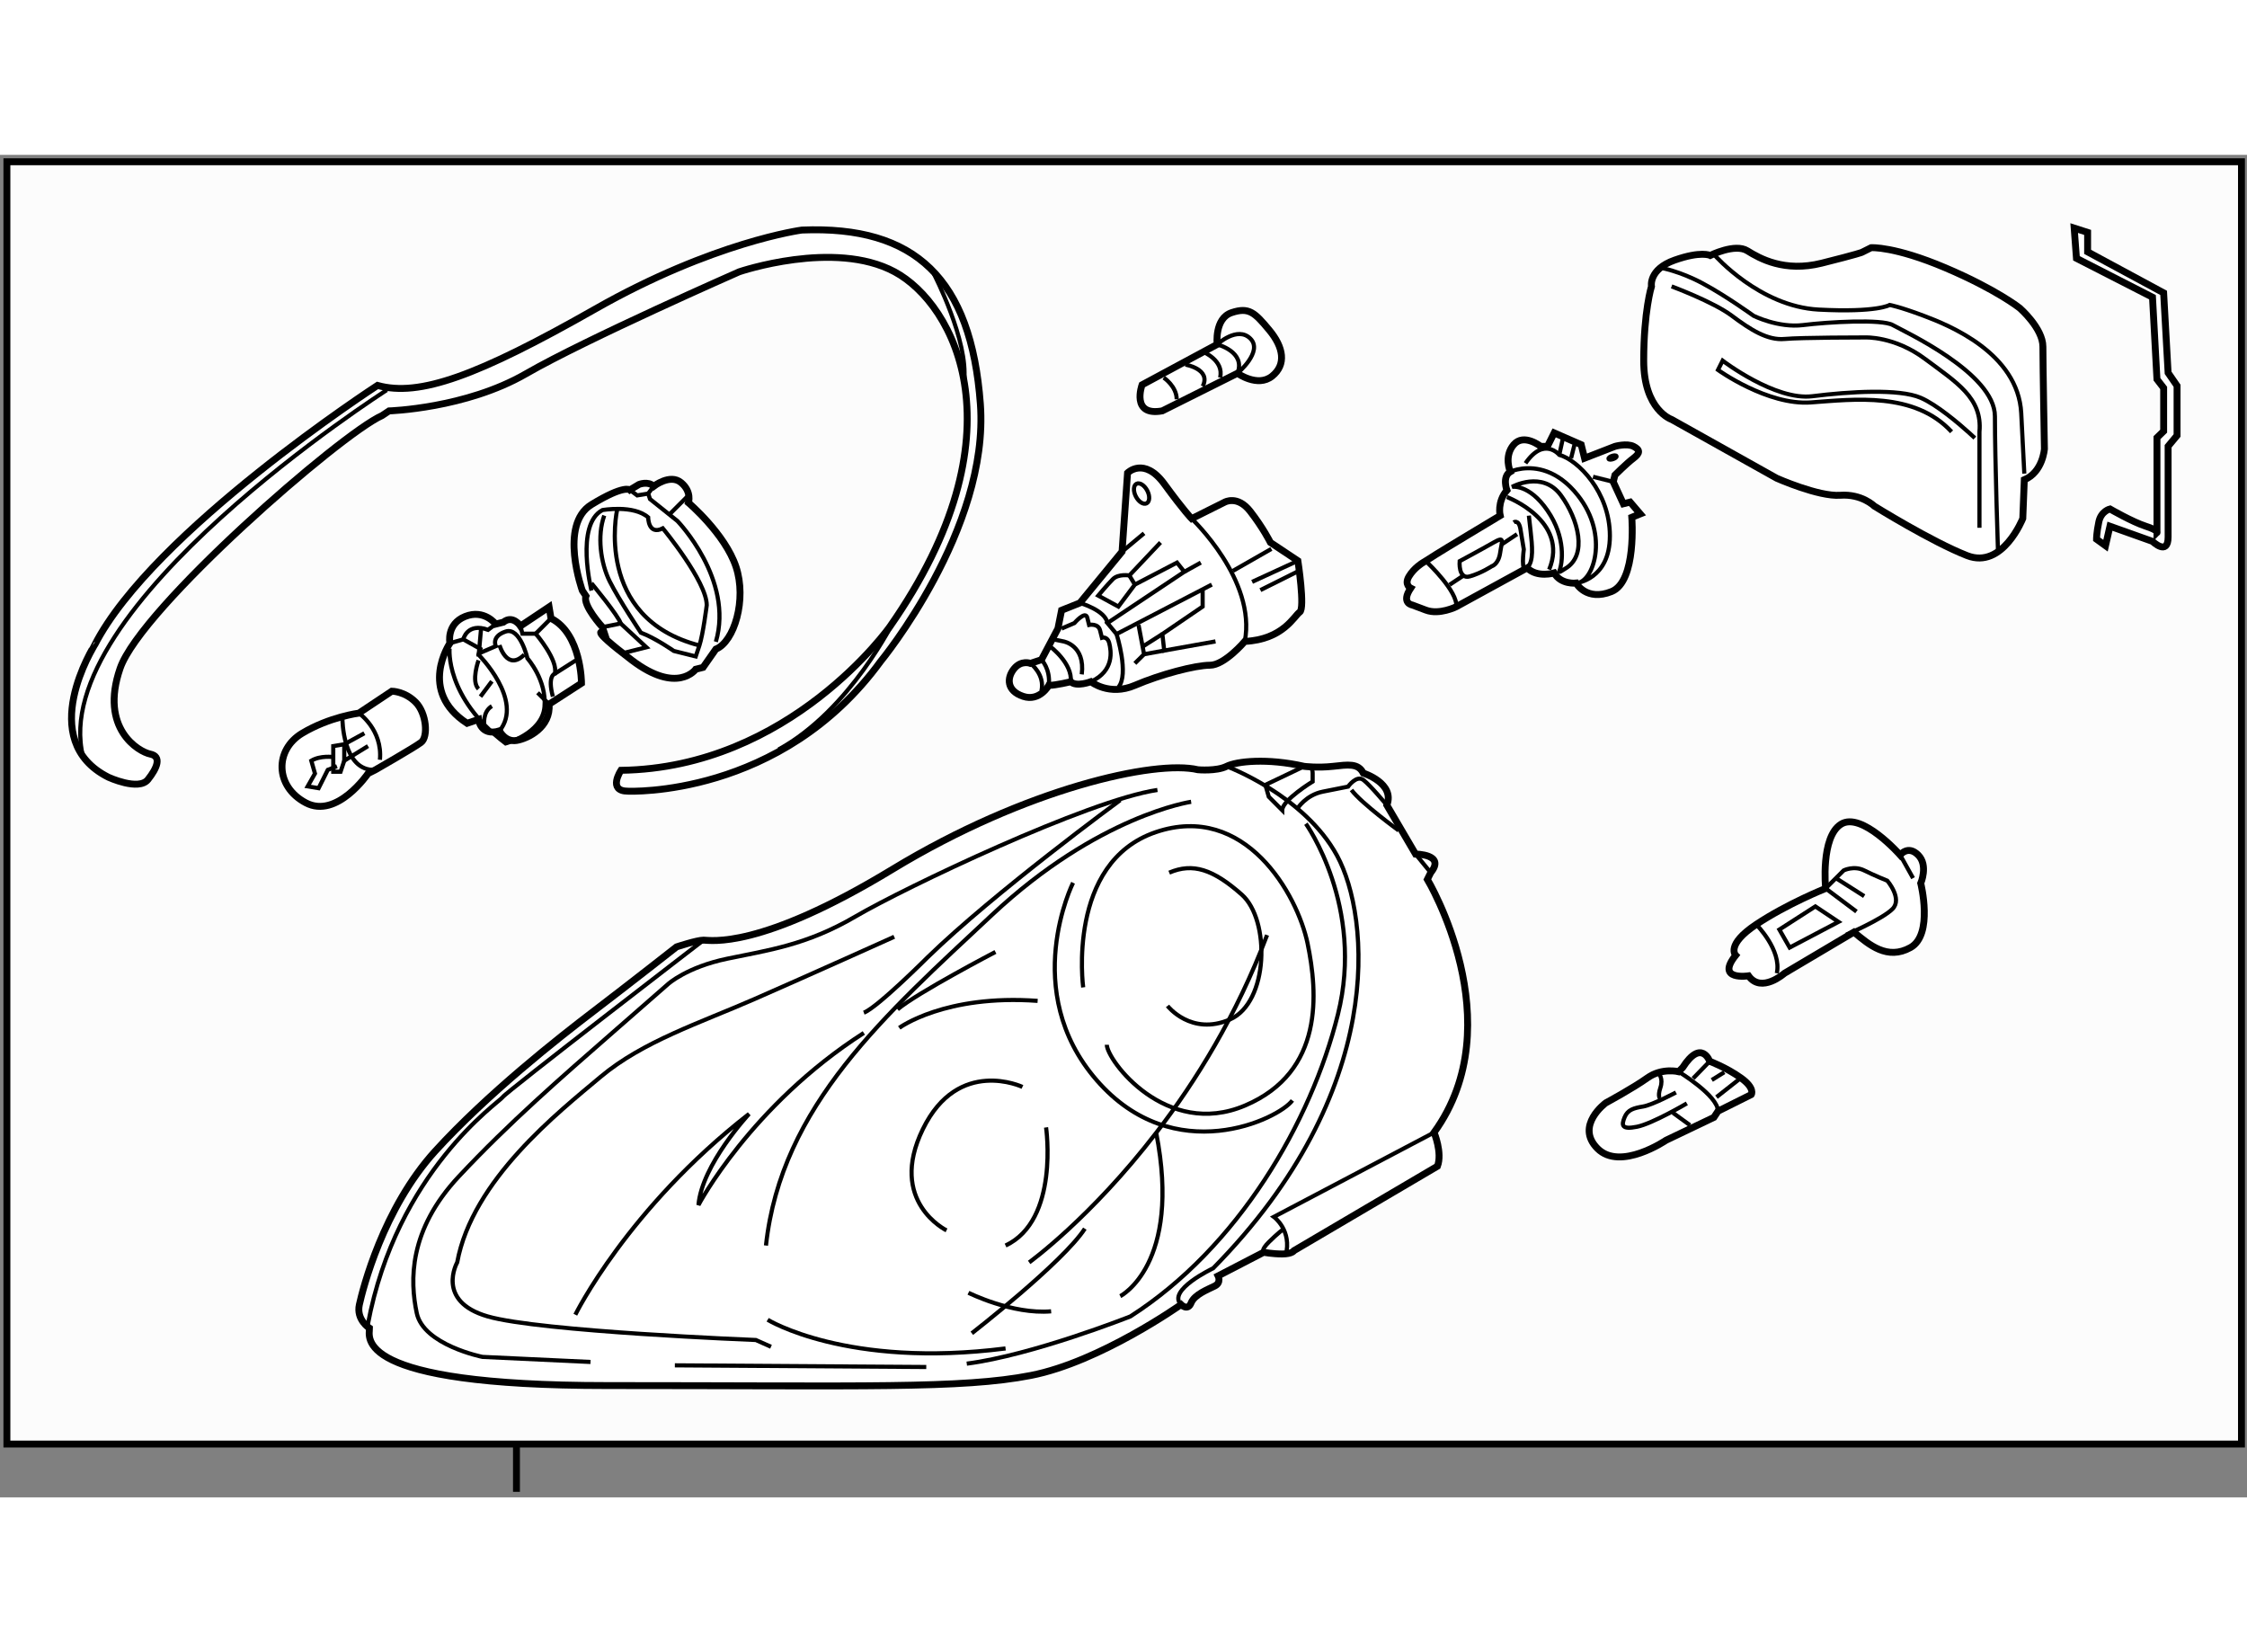 <?xml version="1.0" encoding="utf-8"?>
<!-- Generator: Adobe Illustrator 15.1.0, SVG Export Plug-In . SVG Version: 6.00 Build 0)  -->
<!DOCTYPE svg PUBLIC "-//W3C//DTD SVG 1.1//EN" "http://www.w3.org/Graphics/SVG/1.1/DTD/svg11.dtd">
<svg version="1.1" xmlns="http://www.w3.org/2000/svg" xmlns:xlink="http://www.w3.org/1999/xlink" x="0px" y="0px" width="244.8px"
	 height="180px" viewBox="25.358 3.217 162.731 97.225" enable-background="new 0 0 244.8 180" xml:space="preserve">
	
<rect x="25.358" y="3.217" width="162.731" height="97.225" fill="#808080" stroke="none"/>
	
<g><rect x="25.858" y="3.717" fill="#FCFCFC" stroke="#000000" stroke-width="0.5" width="161.831" height="92.864"></rect><line fill="none" stroke="#000000" stroke-width="0.5" x1="62.761" y1="96.625" x2="62.761" y2="100.042"></line></g><g><path fill="#FFFFFF" stroke="#000000" stroke-width="0.5" d="M112.111,47.747c0,0,1.345,0.122,2.076-0.245
				c0.734-0.367,2.934-0.61,5.622,0c0,0,0.978,0.122,2.076,0c1.101-0.12,1.833-0.244,2.202,0.489c0,0,2.321,0.733,1.709,2.321
				l2.079,3.544c0,0,2.197-0.001,1.098,1.344l-0.244,0.489c0,0,6.232,10.385,0.487,18.328c0,0,0.612,1.467,0.245,2.444l-10.386,6.11
				c0,0-0.122,0.245-0.857,0.245c-0.731,0-1.34-0.123-1.34-0.123l-3.301,1.711c0,0,0.244,0.489-0.245,0.732
				c-0.487,0.246-1.466,0.613-1.712,1.224c-0.242,0.609-0.732,0.122-0.732,0.122s-5.863,4.154-10.874,5.131
				c-5.01,0.979-12.096,0.733-30.668,0.733c-18.574,0-17.229-3.542-17.229-4.154c0,0-0.979-0.611-0.733-1.71
				c0.244-1.1,1.711-6.965,5.498-11.12c3.788-4.153,8.92-8.188,11.486-10.143c2.566-1.955,5.988-4.643,5.988-4.643
				s1.468-0.488,1.955-0.488c0.488,0,4.03,0.734,13.685-5.133C99.647,49.092,109.059,47.014,112.111,47.747z"></path><path fill="none" stroke="#000000" stroke-width="0.3" d="M114.188,47.502c0,0,5.622,2.077,8.006,6.476
				c2.383,4.4,3.664,17.046-8.98,29.875c0,0-3.361,1.588-2.324,2.628"></path><path fill="none" stroke="#000000" stroke-width="0.3" d="M129.217,74.017l-11.605,6.111c0,0,1.344,0.978,0.854,2.81"></path><path fill="none" stroke="#000000" stroke-width="0.3" d="M116.879,82.693c0,0-0.245-0.122,0.364-0.732
				c0.61-0.612,1.102-0.979,1.102-0.979"></path><path fill="none" stroke="#000000" stroke-width="0.3" d="M116.999,48.845l2.811-1.343c0,0,0.612-0.12,0.612,0.489
				c0,0.611,0,0.611,0,0.611s-2.203,1.345-2.203,2.078l-0.976-0.979L116.999,48.845z"></path><path fill="none" stroke="#000000" stroke-width="0.3" d="M119.32,50.557c0,0,0.611-0.978,1.834-1.222
				c1.222-0.243,1.832-0.365,1.832-0.365s0.611-0.856,1.102-0.489c0.488,0.364,1.709,1.832,1.709,1.832"></path><line fill="none" stroke="#000000" stroke-width="0.3" x1="127.876" y1="53.857" x2="128.974" y2="55.201"></line><path fill="none" stroke="#000000" stroke-width="0.3" d="M126.652,52.146c0,0-2.688-1.955-3.421-2.934"></path><path fill="none" stroke="#000000" stroke-width="0.3" d="M119.932,51.658c0,0,4.275,5.988,2.32,13.808
				c-1.952,7.819-7.209,16.862-15.028,21.871c0,0-7.087,2.811-11.852,3.422"></path><line fill="none" stroke="#000000" stroke-width="0.3" x1="92.44" y1="91.002" x2="74.232" y2="90.881"></line><path fill="none" stroke="#000000" stroke-width="0.3" d="M68.124,90.637l-7.821-0.367c0,0-4.277-0.855-4.765-3.179
				c-0.487-2.32-0.61-5.984,3.056-9.896c3.665-3.91,7.329-7.089,11.239-10.508c3.913-3.422,3.913-3.422,3.913-3.422
				s1.342-1.221,4.275-1.832c2.933-0.613,5.744-0.977,9.286-3.055c3.544-2.078,16.864-8.431,21.874-9.166"></path><path fill="none" stroke="#000000" stroke-width="0.3" d="M76.311,60.088c0,0-14.299,10.996-14.542,11.364
				c-0.243,0.366-7.699,5.375-9.775,16.493"></path><path fill="none" stroke="#000000" stroke-width="0.3" d="M90.118,59.845c0,0-6.231,2.81-10.142,4.52
				c-3.911,1.712-8.065,3.055-11.12,5.62c-3.055,2.566-9.286,7.457-10.387,13.441c0,0-1.588,2.811,2.2,3.91
				c3.788,1.1,19.428,1.711,19.428,1.711l1.099,0.49"></path><path fill="none" stroke="#000000" stroke-width="0.3" d="M80.953,87.58c0,0,5.743,3.544,17.229,2.078"></path><path fill="none" stroke="#000000" stroke-width="0.3" d="M67.024,87.215c0,0,3.789-7.698,12.584-14.542
				c0,0-3.42,3.666-3.666,6.598c0,0,3.789-7.208,11.976-12.462"></path><path fill="none" stroke="#000000" stroke-width="0.3" d="M106.489,49.947c0,0-9.161,6.72-13.929,11.362
				c0,0-3.665,3.667-4.642,4.032"></path><path fill="none" stroke="#000000" stroke-width="0.3" d="M111.621,50.069c0,0-6.718,0.978-14.417,8.187
				c-7.697,7.209-15.273,13.807-16.374,23.949"></path><path fill="none" stroke="#000000" stroke-width="0.3" d="M97.449,60.943c0,0-5.621,2.934-7.088,4.156"></path><path fill="none" stroke="#000000" stroke-width="0.3" d="M90.484,66.441c0,0,3.3-2.443,10.021-1.954"></path><path fill="none" stroke="#000000" stroke-width="0.3" d="M103.071,55.933c0,0-3.912,7.821,1.709,14.298
				c5.62,6.475,13.197,2.809,14.174,1.465"></path><path fill="none" stroke="#000000" stroke-width="0.3" d="M101.116,73.65c0,0,0.977,6.721-2.934,8.555"></path><path fill="none" stroke="#000000" stroke-width="0.3" d="M95.494,85.626c0,0,3.176,1.589,5.988,1.343"></path><path fill="none" stroke="#000000" stroke-width="0.3" d="M95.739,88.559c0,0,6.596-5.133,8.185-7.576"></path><path fill="none" stroke="#000000" stroke-width="0.3" d="M99.891,83.426c0,0,4.44-3.198,9.201-9.385
				c2.857-3.711,5.83-8.501,8.029-14.32"></path><path fill="none" stroke="#000000" stroke-width="0.3" d="M99.405,70.719c0,0-4.646-2.2-7.211,3.055
				c-2.564,5.254,1.712,7.332,1.712,7.332"></path><path fill="none" stroke="#000000" stroke-width="0.3" d="M106.489,85.871c0,0,4.471-2.275,2.603-11.83"></path><path fill="none" stroke="#000000" stroke-width="0.3" d="M103.804,63.51c0,0-1.224-9.042,5.255-11.243
				c6.475-2.198,10.262,4.522,10.997,8.065c0.731,3.542,1.219,9.288-4.522,11.73c-5.743,2.444-10.018-3.298-10.018-4.398"></path><path fill="none" stroke="#000000" stroke-width="0.3" d="M109.912,64.852c0,0,1.711,2.202,4.521,0.979
				c2.811-1.222,2.933-7.209,0.855-9.042c-2.075-1.833-3.541-2.321-5.255-1.588"></path></g>



	
<g><path fill="#FFFFFF" stroke="#000000" stroke-width="0.5" d="M70.975,27.483l0.662-0.398c0,0,0.663-0.264,1.061,0.134
				c0,0,1.191-0.929,1.986-0.266c0.797,0.663,0.53,1.457,0.53,1.457s2.65,2.253,3.445,4.637c0.795,2.387-0.131,5.434-1.457,5.965
				l-0.927,1.324l-0.53,0.133c0,0-1.325,1.855-4.638-0.662s-1.989-1.988-1.989-1.988l-0.131-0.399c0,0-1.457-1.588-1.192-2.251
				l-0.265-0.396c0,0-1.723-4.77,0.663-6.229C70.578,27.085,70.975,27.483,70.975,27.483z"></path><path fill="none" stroke="#000000" stroke-width="0.3" d="M70.975,27.483l0.53,0.397l0.794-0.133l0.134,0.399l1.986,1.589
				c0,0,4.107,4.241,2.782,8.746"></path><line fill="none" stroke="#000000" stroke-width="0.3" x1="75.214" y1="27.881" x2="73.889" y2="29.206"></line><line fill="none" stroke="#000000" stroke-width="0.3" x1="72.299" y1="27.748" x2="72.697" y2="27.219"></line><path fill="none" stroke="#000000" stroke-width="0.3" d="M68.193,34.772c0,0-1.194-4.77,0.794-5.83c0,0,2.252-0.398,3.312,0.528
				c0,0,0,1.325,1.061,0.795c0,0,3.181,3.844,3.181,5.566c0,0-0.266,2.12-0.531,2.916c-0.266,0.795-0.266,0.795-0.266,0.795
				l-1.59-0.398c0,0-1.324-0.928-2.384-1.325c0,0-1.593-2.385-2.254-3.71c-0.662-1.326-0.927-3.313-0.397-4.771"></path><polyline fill="none" stroke="#000000" stroke-width="0.3" points="68.987,37.42 70.311,37.156 72.168,38.878 70.578,39.276 		"></polyline><path fill="none" stroke="#000000" stroke-width="0.3" d="M68.193,34.241c0,0,1.984,2.385,2.117,2.916"></path><path fill="none" stroke="#000000" stroke-width="0.3" d="M70.047,28.942c0,0-1.723,7.817,5.964,9.805"></path></g>



	
<g><path fill="#FFFFFF" stroke="#000000" stroke-width="0.5" d="M149.217,10.501c0,0,1.792-0.897,2.688-0.336
				c0.896,0.56,2.69,1.568,5.378,0.897c2.689-0.673,2.915-0.786,2.915-0.786l0.672-0.336c0,0,1.681-0.113,5.377,1.457
				c3.697,1.57,5.38,2.914,5.38,2.914s1.681,1.457,1.681,2.801c0,1.346,0.11,7.396,0.11,7.396s-0.11,1.68-1.457,2.24l-0.11,2.802
				c0,0-1.458,3.697-4.034,2.689c-2.577-1.008-6.722-3.586-6.722-3.586s-0.897-0.896-2.468-0.784
				c-1.567,0.113-4.593-1.231-4.593-1.231l-7.617-4.26c0,0-2.019-0.671-2.019-4.256c0-3.586,0.562-5.378,0.562-5.378
				s-0.226-1.234,1.68-1.905C148.544,10.165,149.217,10.501,149.217,10.501z"></path><path fill="none" stroke="#000000" stroke-width="0.3" d="M149.552,10.501c0,0,3.25,3.698,7.508,3.922s5.153-0.336,5.153-0.336
				s0.673,0.112,2.466,0.784c1.793,0.673,6.833,2.689,7.06,7.058c0.223,4.372,0.223,4.372,0.223,4.372"></path><path fill="none" stroke="#000000" stroke-width="0.3" d="M145.631,11.397c0,0,1.345,0.224,3.025,1.122
				c1.682,0.896,3.697,2.352,3.697,2.352s1.792,0.896,3.585,0.673c1.794-0.224,5.716-0.449,6.499,0
				c0.785,0.449,7.396,3.473,7.396,6.61c0,3.138,0.224,9.86,0.224,9.86"></path><path fill="none" stroke="#000000" stroke-width="0.3" d="M146.417,12.743c0,0,3.024,1.12,4.367,2.128
				c1.346,1.009,2.577,1.792,3.812,1.68c1.232-0.111,5.825-0.111,5.825-0.111s2.13-0.111,4.37,1.569
				c2.242,1.68,4.146,2.8,3.922,5.265v6.948"></path><path fill="none" stroke="#000000" stroke-width="0.3" d="M168.377,23.725c0,0-0.155-0.148-0.41-0.377
				c-0.742-0.668-2.345-2.038-3.511-2.538c-1.569-0.673-5.154-0.449-7.845-0.113c-2.688,0.336-6.498-2.576-6.498-2.576l-0.336,0.672
				c0,0,3.585,2.578,6.722,2.353c3.139-0.225,7.508-0.785,10.195,2.128"></path></g>



	
<g><path fill="#FFFFFF" stroke="#000000" stroke-width="0.5" d="M175.573,8.52l0.165,2.19l5.507,2.817l0.324,5.945l0.484,0.626v3.13
			l-0.484,0.47v6.885c0,0,0.161-0.156-0.812-0.471c-0.972-0.312-2.592-1.25-2.592-1.25s-0.646,0.154-0.807,0.938
			c-0.166,0.783-0.166,1.251-0.166,1.251l0.65,0.47l0.322-1.41l3.079,1.097c0,0,1.133,1.094,1.133-0.313c0-1.41,0-6.573,0-6.573
			l0.648-0.78v-3.601l-0.648-0.94l-0.324-5.788l-5.506-2.971V8.833L175.573,8.52z"></path></g>



	
<g><path fill="#FFFFFF" stroke="#000000" stroke-width="0.5" d="M106.619,31.953l0.398-5.705c0,0,1.194-1.194,2.655,0.795
				c1.455,1.99,1.987,2.521,1.987,2.521l2.387-1.193c0,0,0.929-0.532,1.856,0.662c0.931,1.195,1.462,2.257,1.462,2.257l1.989,1.325
				c0,0,0.529,3.448,0.133,3.715c-0.397,0.265-1.193,1.99-3.98,2.123c0,0-1.46,1.725-2.52,1.725c-1.063,0-3.583,0.663-5.441,1.459
				c-1.854,0.796-3.183-0.265-3.183-0.265s-1.063,0.399-1.458,0c0,0-1.064,0.265-1.591,0.265c0,0-0.665,1.195-1.858,0.796
				c-1.195-0.398-1.195-1.328-0.666-1.99c0.531-0.664,1.196-0.399,1.196-0.399l0.796-0.265l1.193-2.254l0.264-1.327l1.325-0.529
				L106.619,31.953z"></path><path fill="none" stroke="#000000" stroke-width="0.3" d="M111.66,29.564c0,0,4.708,4.444,3.847,8.889"></path><line fill="none" stroke="#000000" stroke-width="0.3" x1="117.432" y1="31.754" x2="114.646" y2="33.346"></line><line fill="none" stroke="#000000" stroke-width="0.3" x1="116.038" y1="34.141" x2="119.354" y2="32.615"></line><line fill="none" stroke="#000000" stroke-width="0.3" x1="119.421" y1="33.346" x2="116.636" y2="34.738"></line><line fill="none" stroke="#000000" stroke-width="0.3" x1="106.619" y1="31.953" x2="108.212" y2="30.626"></line><path fill="none" stroke="#000000" stroke-width="0.3" d="M109.404,31.29l-2.257,2.387c0,0-0.794-0.132-1.191,0.265
				c-0.398,0.398-1.063,1.194-1.063,1.194l1.46,0.795l1.192-1.592l3.053-1.592l0.529,0.665l-5.57,3.713l0.663,0.796l6.899-3.582"></path><line fill="none" stroke="#000000" stroke-width="0.3" x1="112.322" y1="32.748" x2="111.128" y2="33.413"></line><line fill="none" stroke="#000000" stroke-width="0.3" x1="107.147" y1="33.677" x2="107.546" y2="34.34"></line><path fill="none" stroke="#000000" stroke-width="0.3" d="M106.221,37.921c0,0,0.927,2.92,0.133,3.849"></path><polyline fill="none" stroke="#000000" stroke-width="0.3" points="112.455,34.738 112.455,35.932 109.537,37.921 109.673,39.116 
				113.387,38.453 		"></polyline><polyline fill="none" stroke="#000000" stroke-width="0.3" points="107.813,37.258 108.212,39.383 107.546,40.044 		"></polyline><line fill="none" stroke="#000000" stroke-width="0.3" x1="109.673" y1="39.116" x2="108.212" y2="39.383"></line><line fill="none" stroke="#000000" stroke-width="0.3" x1="108.078" y1="38.85" x2="109.537" y2="37.921"></line><path fill="none" stroke="#000000" stroke-width="0.3" d="M99.986,40.044c0,0,1.061,0.796,0.796,1.99"></path><path fill="none" stroke="#000000" stroke-width="0.3" d="M100.782,39.779c0,0,0.663,0.664,0.532,1.857"></path><path fill="none" stroke="#000000" stroke-width="0.3" d="M101.445,38.85c0,0,1.592,1.196,1.46,2.521"></path><path fill="none" stroke="#000000" stroke-width="0.3" d="M101.712,38.32l0.661,0.133c0,0,1.593,0.265,1.327,2.388"></path><path fill="none" stroke="#000000" stroke-width="0.3" d="M102.239,37.524l0.93-0.399c0,0,0.797-0.928,0.929-0.396
				c0.133,0.529,0.133,0.529,0.133,0.529s0.663-0.133,0.795,0.398c0.135,0.531,0.135,0.531,0.135,0.531s0.397-0.132,0.531,0.399
				c0.133,0.53,0.396,1.99-1.328,2.785"></path><path fill="none" stroke="#000000" stroke-width="0.3" d="M103.564,35.668c0,0,1.858,0.529,1.993,1.458"></path><ellipse transform="matrix(0.887 -0.462 0.462 0.887 -0.574 53.072)" fill="none" stroke="#000000" stroke-width="0.3" cx="108.011" cy="27.706" rx="0.464" ry="0.796"></ellipse></g>



	
<g><path fill="#FFFFFF" stroke="#000000" stroke-width="0.5" d="M113.505,16.945l-5.438,2.927c0,0-0.836,2.304,1.466,1.885
				l5.442-2.721c0,0,1.463,1.047,2.509,0.21c1.044-0.837,0.836-2.093-0.212-3.349c-1.044-1.254-1.462-1.673-2.717-1.254
				C113.299,15.06,113.505,16.945,113.505,16.945z"></path><path fill="none" stroke="#000000" stroke-width="0.3" d="M114.975,19.036c0,0,1.882-1.568,0.938-2.512
				c-0.938-0.94-2.408,0.421-2.408,0.421S115.601,17.468,114.975,19.036z"></path><path fill="none" stroke="#000000" stroke-width="0.3" d="M112.461,17.468c0,0,1.568,0.627,1.257,1.883"></path><path fill="none" stroke="#000000" stroke-width="0.3" d="M111.205,18.409c0,0,1.885,0.316,1.256,1.569"></path><path fill="none" stroke="#000000" stroke-width="0.3" d="M109.636,19.351c0,0,0.94,0.627,0.94,1.57"></path></g>



	
<g><path fill="#FFFFFF" stroke="#000000" stroke-width="0.5" d="M147.222,69.313c1.355-2.107,1.956-0.451,1.956-0.451
				s1.206,0.451,2.258,1.204c1.054,0.752,0.753,1.205,0.753,1.205l-2.41,1.204l-0.299,0.45l-3.462,1.655c0,0-3.311,2.258-4.965,0.603
				c-1.656-1.657,0.603-3.311,0.603-3.311s1.956-1.054,3.008-1.806c1.054-0.753,2.259-0.452,2.259-0.452L147.222,69.313z"></path><path fill="none" stroke="#000000" stroke-width="0.3" d="M146.922,69.614c0,0,2.856,1.73,2.856,2.861"></path><line fill="none" stroke="#000000" stroke-width="0.3" x1="149.178" y1="68.862" x2="147.974" y2="70.104"></line><line fill="none" stroke="#000000" stroke-width="0.3" x1="149.329" y1="70.217" x2="150.232" y2="69.653"></line><line fill="none" stroke="#000000" stroke-width="0.3" x1="151.436" y1="70.066" x2="149.668" y2="71.458"></line><path fill="none" stroke="#000000" stroke-width="0.3" d="M146.732,71.119c0,0-1.691,0.903-2.37,1.016
				c-0.678,0.113-1.127,0.227-1.353,0.79c-0.228,0.565-0.228,0.904,0.902,0.678c1.129-0.227,3.611-1.693,3.611-1.693"></path><line fill="none" stroke="#000000" stroke-width="0.3" x1="147.749" y1="73.49" x2="146.508" y2="72.587"></line><path fill="none" stroke="#000000" stroke-width="0.3" d="M145.604,71.571c0,0-0.226-0.113,0-0.791
				c0.228-0.676-0.112-1.016-0.112-1.016"></path></g>



	
<g><path fill="#FFFFFF" stroke="#000000" stroke-width="0.5" d="M51.348,43.648l2.386-1.589c0,0,0.926,0,1.722,0.794
				c0.795,0.795,0.929,2.517,0.397,2.915c-0.53,0.397-3.312,1.987-3.312,1.987l-0.53,0.266c0,0-2.253,3.313-4.507,2.12
				c-2.251-1.191-2.251-3.841-0.262-5.035C49.228,43.915,51.348,43.648,51.348,43.648z"></path><path fill="none" stroke="#000000" stroke-width="0.3" d="M51.348,43.648c0,0,1.724,1.192,1.525,3.378"></path><polyline fill="none" stroke="#000000" stroke-width="0.3" points="51.745,45.106 50.29,45.902 50.29,47.094 52.011,46.034 		"></polyline><path fill="none" stroke="#000000" stroke-width="0.3" d="M50.156,44.047c0,0,0,3.841,2.386,3.709"></path><path fill="none" stroke="#000000" stroke-width="0.3" d="M49.493,46.83c0,0-0.927-0.132-1.59,0.264l0.265,0.928l-0.528,0.929
				l0.793,0.131l0.664-1.326l0.662-0.264"></path><polyline fill="none" stroke="#000000" stroke-width="0.3" points="50.29,45.902 49.493,46.034 49.493,47.89 50.023,47.89 
				50.29,47.094 		"></polyline></g>



	
<g><path fill="#FFFFFF" stroke="#000000" stroke-width="0.5" d="M134.003,29.343c0,0-0.243-0.979,0.488-1.835
				c0,0-0.365-0.978,0.244-1.344c0,0-0.488-1.101,0.246-1.957c0.732-0.855,1.957,0.123,1.957,0.123h0.488l0.487-0.978l1.958,0.855
				l0.243,0.978l2.2-0.855c0,0,0.855-0.245,1.346,0c0.488,0.245,0.486,0.488,0,0.855c-0.489,0.367-1.346,1.222-1.346,1.222
				l-0.122,0.49l0.732,1.589l0.491-0.122l0.732,0.856l-0.611,0.244c0,0,0.369,4.644-1.467,5.379
				c-1.832,0.732-2.566-0.613-2.566-0.613s-1.103,0.124-1.591-0.733c0,0-1.221,0.367-1.955-0.366l-5.135,2.811
				c0,0-1.223,0.612-2.199,0.245c-0.979-0.368-0.979-0.368-0.979-0.368s-0.855-0.121-0.123-1.222c0,0-0.487-0.244-0.121-0.854
				c0.367-0.611,0.979-0.977,0.979-0.977s0.609-0.368,0.978-0.614C129.727,31.91,134.003,29.343,134.003,29.343z"></path><path fill="none" stroke="#000000" stroke-width="0.3" d="M134.735,26.164c0,0,0.329-0.157,0.859-0.224
				c0.949-0.118,2.542,0.052,4.033,1.935c2.321,2.934,1.1,6.356-0.123,6.356c0,0,2.444-0.244,2.444-3.423
				c0-3.178-2.321-5.5-3.667-5.866c0,0-1.101-1.345-2.444,0.61"></path><line fill="none" stroke="#000000" stroke-width="0.3" x1="139.383" y1="24.207" x2="139.138" y2="25.185"></line><line fill="none" stroke="#000000" stroke-width="0.3" x1="138.526" y1="23.839" x2="138.282" y2="24.942"></line><line fill="none" stroke="#000000" stroke-width="0.3" x1="140.728" y1="26.53" x2="142.193" y2="26.896"></line><path fill="none" stroke="#000000" stroke-width="0.3" d="M138.282,33.376c-0.06,0.15,0.291-0.114,0.418-0.184
				c1.676-0.955,0.954-3.611-0.298-5.318c-1.343-1.833-3.543-0.611-3.543-0.611s1.223-0.246,2.567,1.711
				C138.771,30.931,138.526,32.764,138.282,33.376z"></path><path fill="none" stroke="#000000" stroke-width="0.3" d="M134.491,27.998c0,0,4.524,1.712,3.058,5.256"></path><path fill="none" stroke="#000000" stroke-width="0.3" d="M128.748,32.767c0,0,2.199,2.077,2.076,3.176"></path><path fill="none" stroke="#000000" stroke-width="0.3" d="M131.068,32.643c0,0-0.12,1.344,0.735,1.101
				c0.854-0.246,1.589-0.734,1.589-0.734s0.488-0.122,0.61-0.979c0.122-0.857,0.367-1.222-0.488-0.733
				C132.658,31.788,131.068,32.643,131.068,32.643z"></path><line fill="none" stroke="#000000" stroke-width="0.3" x1="130.337" y1="34.354" x2="131.438" y2="33.621"></line><line fill="none" stroke="#000000" stroke-width="0.3" x1="134.125" y1="31.421" x2="135.224" y2="30.687"></line><path fill="none" stroke="#000000" stroke-width="0.3" d="M134.981,29.831c0,0,0.367-0.245,0.49,0.489
				c0.121,0.734,0.242,1.468,0.242,1.468s-0.244,1.833,0.245,1.345c0.49-0.49,0.366-1.591,0.245-2.691
				c-0.122-1.098-0.122-1.098-0.122-1.098"></path><ellipse transform="matrix(0.949 -0.316 0.316 0.949 -0.693 46.126)" fill="none" stroke="#000000" stroke-width="0.3" cx="142.116" cy="25.204" rx="0.306" ry="0.122"></ellipse></g>



	
<g><path fill="#FFFFFF" stroke="#000000" stroke-width="0.5" d="M157.573,56.344c0,0-0.373-3.724,1.116-4.654
				c1.491-0.931,4.282,2.234,4.282,2.234s0.559-0.746,1.304,0c0.745,0.745,0.186,2.047,0.186,2.047s0.932,3.725-0.744,4.654
				c-1.676,0.931-2.979-0.186-4.096-1.117l-5.027,2.979c0,0-1.675,1.488-2.605,0.187c0,0-2.421,0.372-0.931-1.489
				c0,0-0.745-0.746,1.489-2.234C154.781,57.46,157.573,56.344,157.573,56.344z"></path><path fill="none" stroke="#000000" stroke-width="0.3" d="M159.063,59.695c0,0,2.606-1.118,3.351-1.863
				c0.745-0.744-0.373-2.047-0.373-2.047s-0.93-0.373-1.675-0.745c-0.745-0.372-1.488,0-1.488,0l-1.305,1.303l2.234,1.675"></path><line fill="none" stroke="#000000" stroke-width="0.3" x1="162.972" y1="53.924" x2="163.904" y2="55.598"></line><path fill="none" stroke="#000000" stroke-width="0.3" d="M152.547,58.951c0,0,1.86,1.861,1.49,3.537"></path><polygon fill="none" stroke="#000000" stroke-width="0.3" points="154.223,59.322 156.829,57.647 158.504,58.764 154.967,60.625 
						"></polygon><line fill="none" stroke="#000000" stroke-width="0.3" x1="158.318" y1="55.598" x2="160.366" y2="56.902"></line></g>



	
<g><path fill="#FFFFFF" stroke="#000000" stroke-width="0.5" d="M57.94,38.583c0,0-2.346,3.453,1.245,5.801l0.828-0.279
				c0,0,0.137,1.244,1.52,0.83c0,0,0.416,0.829,1.241,0.691c0.83-0.14,2.487-0.966,2.349-2.625l2.348-1.519
				c0,0-0.001-3.593-2.209-4.697l-0.138-0.828l-2.071,1.382c0,0-0.552-0.83-1.243-0.277l-0.552,0.138c0,0-0.83-1.103-2.21-0.554
				C57.666,37.201,57.94,38.583,57.94,38.583z"></path><path fill="none" stroke="#000000" stroke-width="0.3" d="M57.94,38.583l0.969-0.277l1.244,0.691l-0.14,0.414
				c0,0,3.313,3.314,1.52,5.524"></path><path fill="none" stroke="#000000" stroke-width="0.3" d="M65.261,36.786l-1.105,1.107c0,0,1.658,1.933,1.381,2.899
				c0,0-0.551,0.139-0.138,1.659"></path><line fill="none" stroke="#000000" stroke-width="0.3" x1="67.057" y1="39.826" x2="65.537" y2="40.792"></line><polyline fill="none" stroke="#000000" stroke-width="0.3" points="64.156,37.893 63.189,37.893 63.052,37.341 		"></polyline><path fill="none" stroke="#000000" stroke-width="0.3" d="M58.909,38.306c0,0,0.274-1.242,1.795-0.691l0.553-0.414"></path><line fill="none" stroke="#000000" stroke-width="0.3" x1="65.123" y1="43.001" x2="64.294" y2="42.173"></line><path fill="none" stroke="#000000" stroke-width="0.3" d="M61.532,38.721c0,0,0.551,1.933,1.795,0.69"></path><path fill="none" stroke="#000000" stroke-width="0.3" d="M57.918,38.972c0,0-0.353,3.523,4.054,6.871
				c0,0,2.642-0.704,2.818-2.643c0.177-1.936-1.235-3.521-1.235-3.521s-0.527-2.292-1.583-1.938
				c-1.058,0.352-0.707,1.056-0.707,1.056l-1.229,0.529l0.174-1.939"></path><path fill="none" stroke="#000000" stroke-width="0.3" d="M60.427,44.521c0,0-0.137-0.967,0.553-1.381"></path><path fill="none" stroke="#000000" stroke-width="0.3" d="M60.013,39.826c0,0-0.554,1.518,0,2.07"></path><line fill="none" stroke="#000000" stroke-width="0.3" x1="60.98" y1="41.343" x2="60.153" y2="42.451"></line></g>



	
<g><path fill="#FFFFFF" stroke="#000000" stroke-width="0.5" d="M33.217,48.293c0,0,2.183,1.007,2.855,0.168
				c0.672-0.841,1.009-1.68,0.168-1.848c-0.84-0.168-3.693-1.847-2.182-6.213c1.512-4.366,15.952-16.96,18.974-18.304l0.504-0.336
				c0,0,5.543-0.167,9.908-2.686c4.366-2.52,15.45-7.389,15.45-7.389s6.883-2.351,11.25,0c4.367,2.351,9.404,11.755-0.336,25.692
				c0,0-7.221,10.243-19.479,10.412c0,0-1.007,1.511,0.503,1.511c0,0,11.083,0.503,18.305-9.405c0,0,7.893-9.571,7.221-18.638
				c-0.673-9.068-4.704-12.93-12.93-12.594c0,0-6.381,0.84-14.946,5.709c-8.564,4.871-12.762,6.382-15.784,5.542
				c0,0-16.29,10.579-20.488,18.808C32.21,38.722,27.846,45.606,33.217,48.293z"></path><path fill="none" stroke="#000000" stroke-width="0.3" d="M53.368,20.25c0,0-24.685,15.785-21.996,26.532"></path><path fill="none" stroke="#000000" stroke-width="0.3" d="M92.997,11.854c0,0,2.52,4.87,2.184,7.725"></path><path fill="none" stroke="#000000" stroke-width="0.3" d="M90.144,36.875c0,0-3.191,6.548-8.397,9.403"></path></g>


</svg>